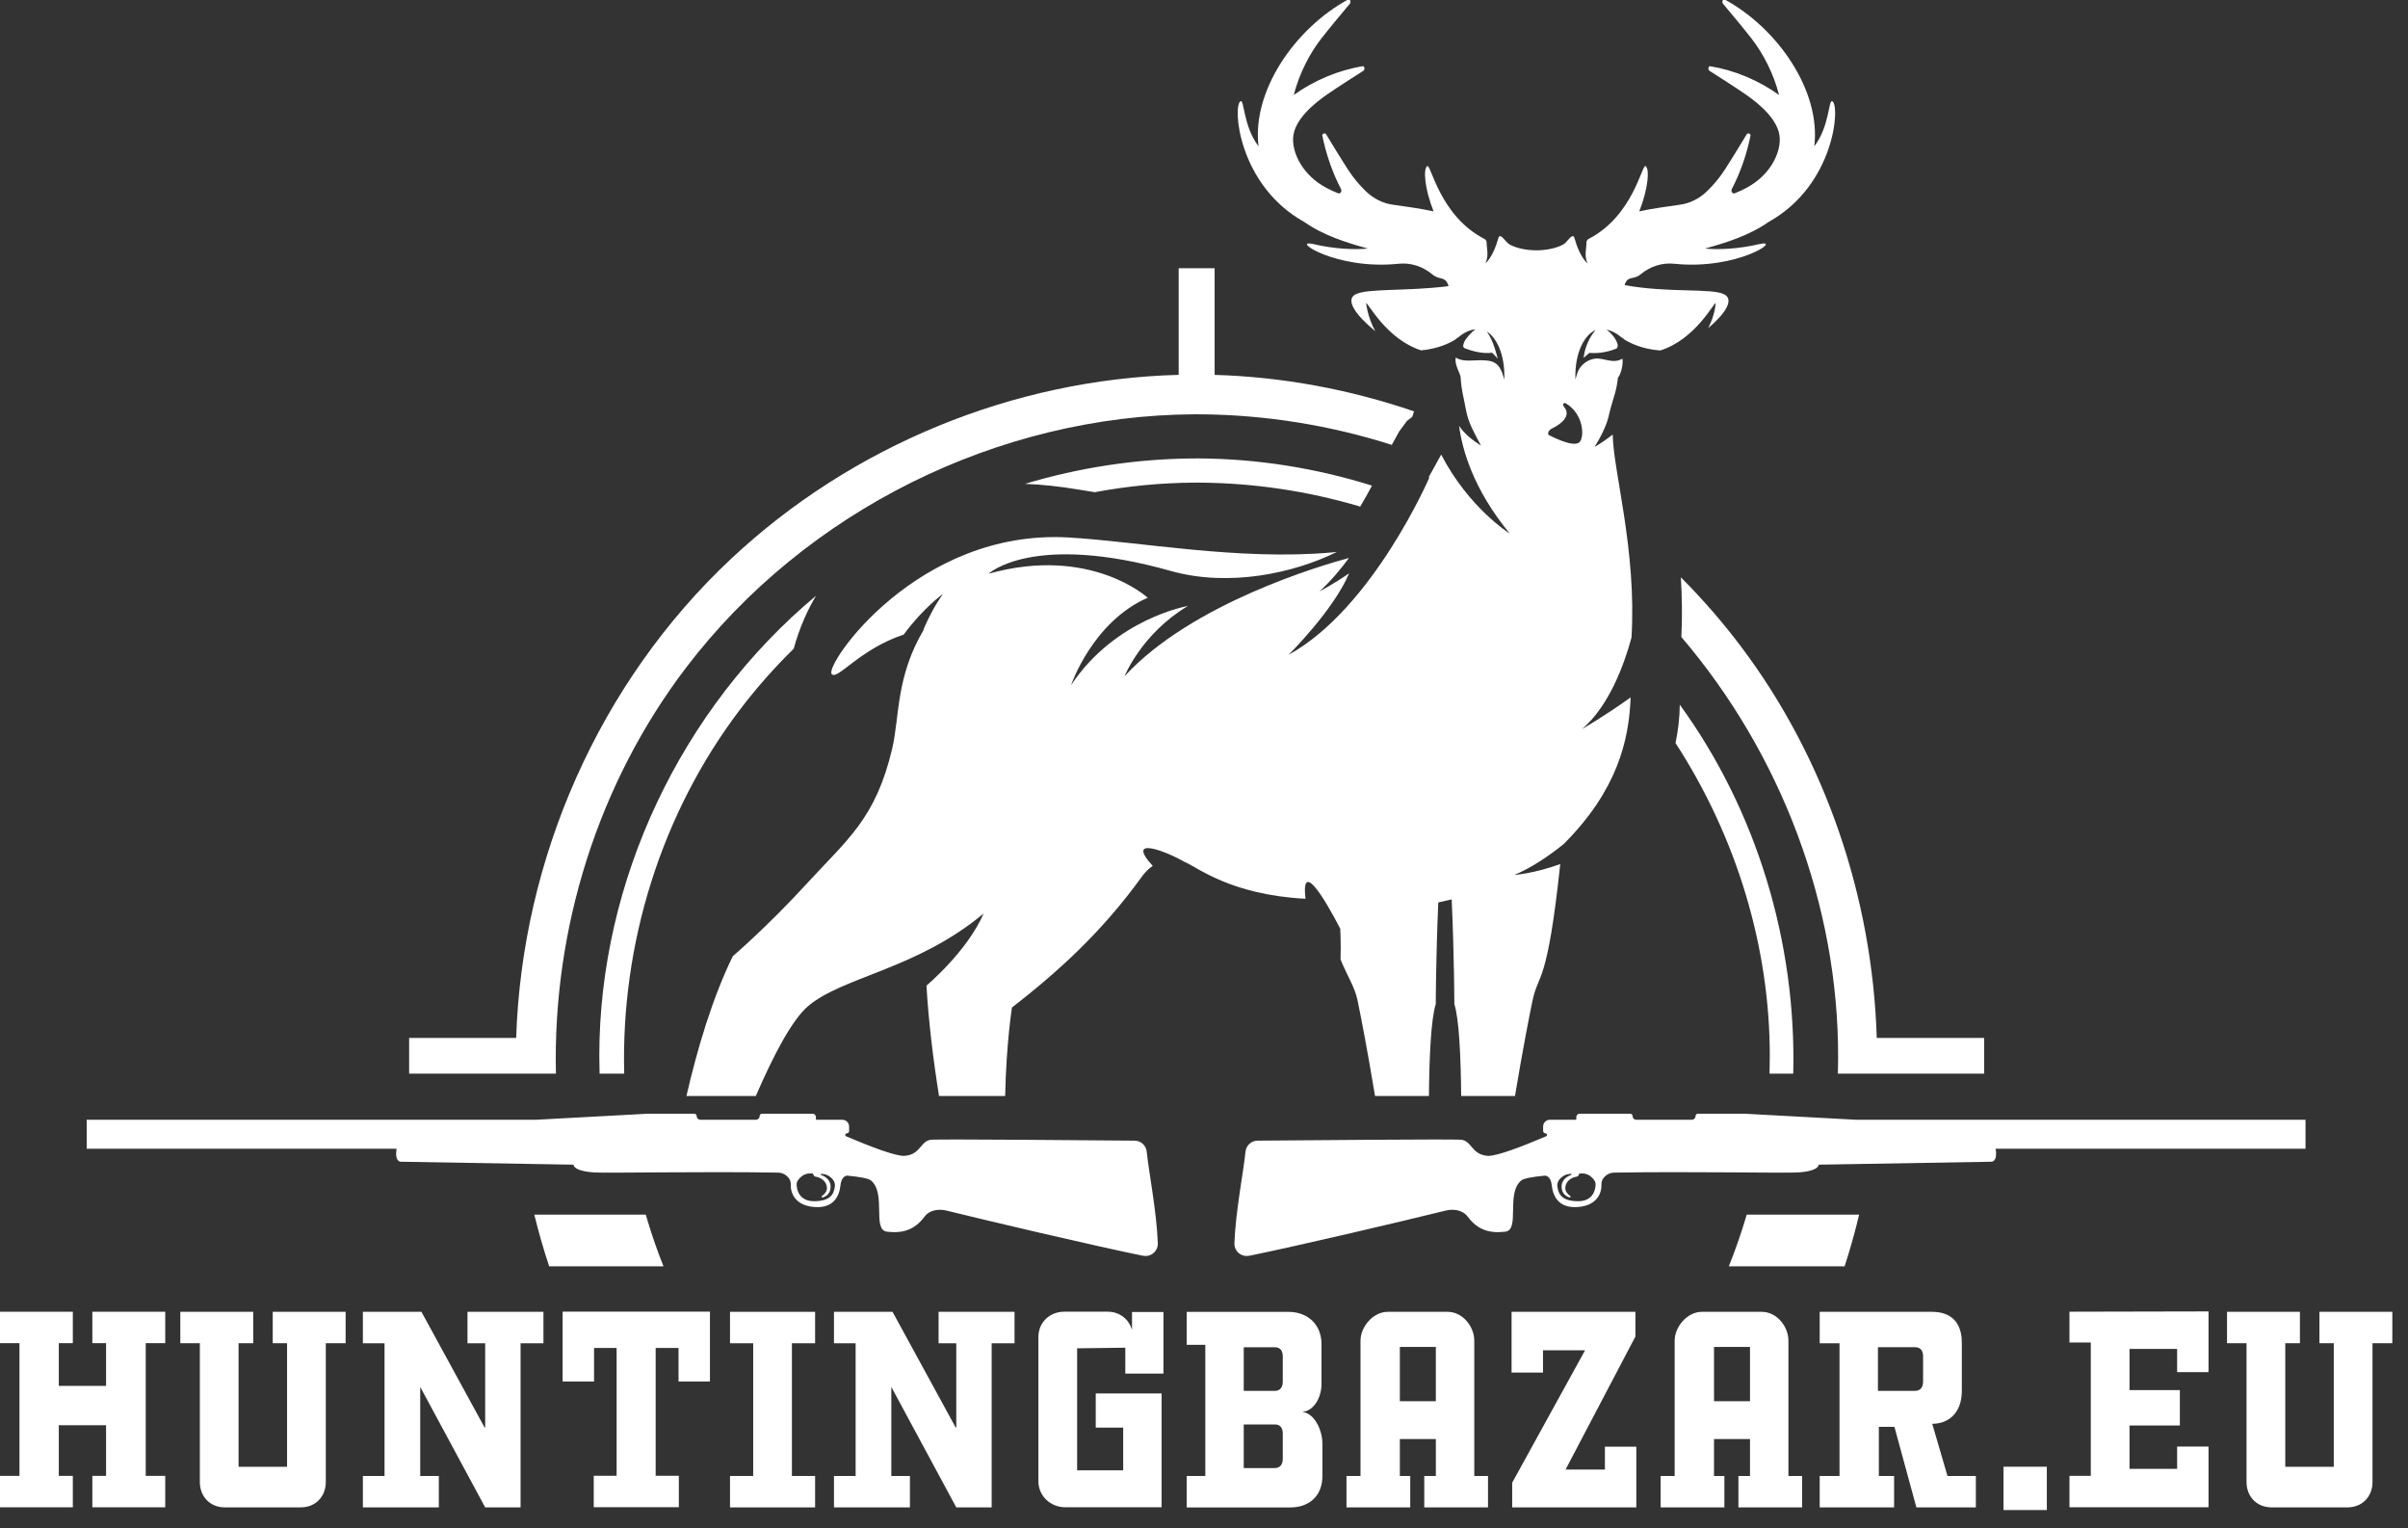 <?xml version="1.0" encoding="UTF-8" standalone="no"?>
<svg
   xmlns:dc="http://purl.org/dc/elements/1.1/"
   xmlns:cc="http://creativecommons.org/ns#"
   xmlns:rdf="http://www.w3.org/1999/02/22-rdf-syntax-ns#"
   xmlns:svg="http://www.w3.org/2000/svg"
   xmlns="http://www.w3.org/2000/svg"
   xmlns:sodipodi="http://sodipodi.sourceforge.net/DTD/sodipodi-0.dtd"
   xmlns:inkscape="http://www.inkscape.org/namespaces/inkscape"
   sodipodi:docname="logo-hunting.svg"
   id="svg88"
   style="fill-rule:evenodd;clip-rule:evenodd;stroke-linejoin:round;stroke-miterlimit:2;"
   xml:space="preserve"
   version="1.1"
   viewBox="0 0 93 59"
   height="100%"
   width="100%"
   inkscape:version="1.0.2 (e86c8708, 2021-01-15)"><rect x="0" y="0" width="93" height="59" fill="#333333" stroke="none"/><defs
   id="defs92" /><sodipodi:namedview
   pagecolor="#ffffff"
   bordercolor="#666666"
   borderopacity="1"
   objecttolerance="10"
   gridtolerance="10"
   guidetolerance="10"
   inkscape:pageopacity="0"
   inkscape:pageshadow="2"
   inkscape:window-width="1289"
   inkscape:window-height="895"
   id="namedview90"
   showgrid="false"
   inkscape:zoom="5.655914"
   inkscape:cx="13.790875"
   inkscape:cy="22.427757"
   inkscape:window-x="680"
   inkscape:window-y="177"
   inkscape:window-maximized="0"
   inkscape:current-layer="svg88" />
    <g
   transform="matrix(1,0,0,1,-1,-1)"
   id="g86"
   style="fill:#ffffff;fill-opacity:1">
        <g
   transform="matrix(0.454,0,0,0.454,57.981,30.576)"
   id="g12"
   style="fill:#ffffff;fill-opacity:1">
            <path
   d="M0,-37.142C-0.821,-37.052 -1.445,-36.458 -1.445,-36.458C-1.445,-36.458 -1.608,-36.381 -1.738,-36.244C-2.238,-35.941 -3.209,-35.475 -4.618,-35.349C-7.573,-36.303 -9.131,-39.406 -9.291,-39.365C-9.291,-39.365 -9.192,-38.207 -8.514,-36.979C-10.157,-38.322 -11.082,-39.623 -10.222,-40.098C-9.232,-40.642 -5.829,-40.358 -2.283,-40.81C-2.546,-41.711 -3.026,-41.277 -3.662,-41.809C-4.498,-42.503 -5.519,-42.824 -6.54,-42.713C-11.916,-42.156 -15.788,-44.851 -13.791,-44.388C-11.908,-43.951 -10.326,-43.908 -9.136,-44.001C-10.973,-44.513 -12.897,-45.108 -14.546,-46.261C-20.215,-49.404 -20.662,-56.217 -19.973,-56.539C-19.648,-56.691 -19.754,-54.413 -18.445,-52.701C-19.022,-57.393 -15.359,-62.738 -10.784,-65.211L-10.783,-65.211C-10.712,-65.196 -10.655,-65.136 -10.633,-65.056C-10.612,-64.975 -10.63,-64.888 -10.68,-64.828C-11.2,-64.209 -12.387,-62.789 -13.095,-61.883C-14.115,-60.578 -14.994,-58.854 -15.448,-57.069C-13.706,-58.315 -11.637,-59.186 -9.542,-59.519C-9.542,-59.519 -9.541,-59.519 -9.541,-59.518C-9.477,-59.479 -9.438,-59.402 -9.437,-59.318C-9.437,-59.234 -9.476,-59.157 -9.539,-59.117C-10.19,-58.704 -11.681,-57.754 -12.585,-57.131C-13.746,-56.331 -15.441,-54.938 -15.507,-53.395C-15.564,-52.072 -14.67,-50.242 -12.703,-49.183C-12.365,-49.001 -12.021,-48.843 -11.672,-48.706C-11.589,-48.674 -11.498,-48.707 -11.444,-48.788C-11.391,-48.868 -11.386,-48.979 -11.431,-49.066C-12.156,-50.463 -12.708,-52.032 -13.027,-53.656C-13.027,-53.656 -13.026,-53.656 -13.026,-53.657C-12.999,-53.732 -12.938,-53.787 -12.867,-53.799C-12.798,-53.812 -12.73,-53.78 -12.692,-53.717C-12.297,-53.063 -11.389,-51.568 -10.8,-50.667C-10.384,-50.031 -9.878,-49.418 -9.309,-48.871C-8.653,-48.243 -7.858,-47.849 -7.016,-47.735C-5.868,-47.566 -4.706,-47.422 -3.557,-47.167C-4.343,-49.166 -4.437,-50.787 -4.097,-51.019C-3.782,-51.235 -3.048,-46.782 0.777,-44.822C0.892,-44.764 0.965,-44.629 0.961,-44.483C0.94,-44.109 1.187,-43.377 0.843,-42.746C0.843,-42.746 1.482,-43.195 1.952,-44.886C2.105,-45.439 2.555,-44.542 2.92,-44.346C3.56,-44.001 4.446,-43.858 5.193,-43.855C5.939,-43.858 6.825,-44.001 7.466,-44.346C7.83,-44.542 8.28,-45.439 8.433,-44.886C8.904,-43.195 9.542,-42.746 9.542,-42.746C9.229,-43.389 9.469,-44.102 9.444,-44.473C9.437,-44.624 9.511,-44.764 9.63,-44.825C13.447,-46.789 14.168,-51.234 14.482,-51.019C14.822,-50.787 14.728,-49.166 13.942,-47.167C15.091,-47.422 16.253,-47.566 17.401,-47.735C18.243,-47.849 19.039,-48.243 19.695,-48.871C20.263,-49.418 20.769,-50.031 21.186,-50.667C21.775,-51.568 22.682,-53.063 23.077,-53.717C23.115,-53.78 23.183,-53.812 23.253,-53.799C23.323,-53.787 23.384,-53.732 23.411,-53.657L23.412,-53.656C23.094,-52.032 22.541,-50.463 21.816,-49.066C21.771,-48.979 21.776,-48.868 21.83,-48.788C21.883,-48.707 21.974,-48.674 22.057,-48.706C22.406,-48.843 22.75,-49.001 23.088,-49.183C25.055,-50.242 25.949,-52.072 25.893,-53.395C25.826,-54.938 24.132,-56.331 22.97,-57.131C22.066,-57.754 20.576,-58.704 19.924,-59.117C19.861,-59.157 19.822,-59.234 19.822,-59.318C19.823,-59.402 19.863,-59.479 19.926,-59.518L19.927,-59.519C22.023,-59.186 24.091,-58.315 25.833,-57.069C25.379,-58.854 24.5,-60.578 23.48,-61.883C22.772,-62.789 21.585,-64.209 21.066,-64.828C21.015,-64.888 20.997,-64.975 21.019,-65.056C21.04,-65.136 21.097,-65.196 21.168,-65.211L21.169,-65.211C25.744,-62.738 29.407,-57.393 28.83,-52.701C30.14,-54.413 30.033,-56.691 30.358,-56.539C31.047,-56.217 30.6,-49.404 24.931,-46.261C23.282,-45.108 21.358,-44.513 19.521,-44.001C20.712,-43.908 22.293,-43.951 24.176,-44.388C26.174,-44.851 22.302,-42.156 16.925,-42.713C15.905,-42.824 14.884,-42.503 14.047,-41.809C13.432,-41.295 12.963,-41.755 12.695,-40.898C16.438,-40.205 20.156,-40.672 21.198,-40.098C22.004,-39.654 21.287,-38.486 19.803,-37.237C20.399,-38.365 20.44,-39.365 20.44,-39.365C20.28,-39.406 18.709,-36.278 15.732,-35.338C14.233,-35.446 13.208,-35.942 12.698,-36.255C12.57,-36.385 12.415,-36.458 12.415,-36.458C12.415,-36.458 11.887,-36.96 11.164,-37.111C11.613,-36.757 11.91,-36.386 12.06,-35.985C12.127,-35.806 12.143,-35.659 12.015,-35.505L12.015,-35.503C10.916,-35.07 10.135,-35.105 9.697,-35.132C9.432,-34.92 9.209,-34.701 9.209,-34.701C9.285,-35.569 9.761,-36.587 10.231,-37.068C9.416,-36.76 8.417,-35.322 8.512,-32.855C8.512,-32.855 8.574,-33.131 8.691,-33.477C8.952,-34.139 9.567,-34.596 10.277,-34.655C10.922,-34.691 11.776,-34.176 12.496,-34.642C12.615,-34.336 12.401,-33.298 12.13,-33.032C11.977,-31.695 11.731,-31.385 11.372,-29.904C11.372,-29.904 11.216,-28.824 10.133,-27.13C10.647,-27.434 11.198,-27.796 11.684,-28.191C11.725,-25.064 13.731,-18.352 13.28,-10.912C12.642,-8.576 11.362,-5.087 9.073,-3.138C9.073,-3.138 11.132,-4.331 13.206,-5.834C13.076,-2.237 12.105,2.048 7.507,6.645C6.277,7.634 4.809,8.641 3.316,9.268C3.316,9.268 4.984,9.151 7.22,8.344C6.118,18.681 5.376,17.586 4.877,19.881C4.662,20.873 4.003,24.237 3.369,28.069L-1.207,28.069C-1.242,24.621 -1.387,21.514 -1.789,20.251C-1.789,20.251 -1.798,16.214 -2.015,11.348C-2.4,11.44 -2.78,11.526 -3.156,11.605C-3.362,16.393 -3.37,20.251 -3.37,20.251C-3.771,21.51 -3.917,24.622 -3.952,28.069L-8.536,28.069C-9.167,24.237 -9.821,20.873 -10.036,19.881C-10.278,18.767 -10.846,17.973 -11.469,16.46C-11.429,15.17 -11.492,13.854 -11.492,13.854C-11.492,13.854 -14.949,6.969 -14.452,11.292C-20.85,10.96 -23.683,8.583 -24.707,8.176L-24.716,8.172C-26.355,7.223 -29.808,5.912 -27.447,8.499C-27.794,8.732 -28.109,9.04 -28.373,9.416C-31.877,14.255 -35.567,17.54 -39.423,20.546C-39.423,20.546 -39.911,23.628 -40,28.069L-45.627,28.069C-46.118,25.002 -46.518,21.737 -46.695,18.679C-46.695,18.679 -43.252,15.802 -41.831,12.546C-47.506,17.283 -53.763,17.907 -56.743,20.405C-58.123,21.562 -59.719,24.62 -61.213,28.069L-67.115,28.069C-66.184,24.031 -64.903,19.721 -63.173,16.181C-63.173,16.181 -60.249,13.683 -56.913,10.047C-53.43,6.236 -51.024,4.513 -49.61,-1.477C-48.979,-4.151 -49.316,-7.586 -46.91,-11.619L-46.951,-11.611C-46.495,-12.669 -45.943,-13.727 -45.286,-14.635C-45.286,-14.635 -46.964,-13.444 -48.632,-11.176C-52.435,-9.905 -54.257,-7.269 -54.758,-7.818C-55.414,-8.538 -47.476,-20.201 -34.56,-19.431C-28.505,-19.07 -20.204,-17.47 -12.304,-18.152C-12.13,-18.167 -11.957,-18.185 -11.785,-18.205C-15.41,-16.398 -20.967,-15.193 -25.901,-16.584C-37.661,-19.902 -41.411,-16.351 -41.411,-16.351C-32.739,-18.778 -27.872,-14.309 -27.872,-14.309C-32.573,-12.261 -34.393,-6.878 -34.393,-6.878C-30.602,-12.565 -24.456,-13.607 -24.456,-13.607C-28.399,-11.256 -29.844,-7.636 -29.844,-7.636C-24.115,-13.848 -13.074,-17.068 -10.75,-17.693C-11.429,-16.773 -12.291,-15.732 -13.253,-14.851C-13.253,-14.851 -12.059,-15.476 -10.741,-16.384C-12.089,-13.206 -15.892,-9.456 -15.892,-9.456C-8.728,-13.381 -3.912,-24.538 -3.912,-24.538C-3.912,-24.538 -3.937,-24.543 -3.985,-24.55C-3.974,-24.569 -3.962,-24.588 -3.951,-24.607C-3.777,-24.898 -3.368,-25.65 -2.91,-26.485C-0.54,-21.916 2.922,-19.771 2.922,-19.771C-0.194,-23.55 -1.125,-26.932 -1.386,-28.928C-0.955,-28.267 -0.232,-27.695 0.478,-27.247C-0.063,-28.288 -0.596,-29.141 -0.802,-30.285C-1.042,-31.623 -1.179,-31.848 -1.256,-33.084C-1.272,-33.348 -1.827,-34.213 -1.663,-34.735C-0.951,-34.286 -0.131,-34.581 0.953,-34.486C1.688,-34.422 2.03,-34.103 2.289,-33.411C2.403,-33.098 2.459,-32.855 2.459,-32.855C2.544,-35.086 1.735,-36.476 0.976,-36.949C1.578,-36.102 1.815,-34.917 1.905,-34.637C1.905,-34.637 1.684,-34.902 1.424,-35.149C1.216,-35.124 0.403,-35.013 -0.932,-35.537C-1.096,-35.679 -1.047,-35.799 -0.953,-36.043C-0.829,-36.364 -0.309,-36.913 0,-37.142M5.368,-24.897C3.618,-24.901 2.684,-26.536 2.816,-26.712C3.091,-27.078 4.494,-27.345 5.378,-27.403L5.389,-27.402C6.273,-27.348 7.666,-27.076 7.94,-26.712C8.072,-26.536 7.135,-24.897 5.378,-24.897L5.368,-24.897ZM7.67,-30.854C7.607,-30.884 7.532,-30.866 7.49,-30.81C7.449,-30.755 7.452,-30.677 7.499,-30.626C7.512,-30.578 7.541,-30.544 7.569,-30.509C8.082,-29.868 7.525,-29.209 6.585,-28.738C6.585,-28.738 6.114,-28.56 6.2,-28.176C6.2,-28.176 8.294,-27.021 8.85,-27.534C9.291,-27.941 9.241,-29.94 7.67,-30.854M3.184,-30.854C3.247,-30.884 3.322,-30.866 3.364,-30.81C3.406,-30.755 3.402,-30.677 3.355,-30.626C3.342,-30.578 3.313,-30.544 3.285,-30.509C2.772,-29.868 3.291,-29.209 4.231,-28.738C4.231,-28.738 4.702,-28.56 4.616,-28.176C4.616,-28.176 2.522,-27.021 1.966,-27.534C1.525,-27.941 1.614,-29.94 3.184,-30.854"
   style="fill:#ffffff;fill-rule:nonzero;fill-opacity:1"
   id="path10" />
        </g>
        <g
   transform="matrix(0.454,0,0,0.454,78.073,48.162)"
   id="g16"
   style="fill:#ffffff;fill-opacity:1">
            <path
   d="M0,-6.186C0.188,-5.059 -0.345,-5.078 -0.345,-5.078L-15.049,-4.827C-15.049,-4.827 -14.987,-4.295 -16.771,-4.169C-17.874,-4.092 -26.017,-4.265 -32.462,-4.151C-32.711,-4.146 -32.952,-4.06 -33.147,-3.905C-33.391,-3.711 -33.544,-3.453 -33.531,-3.131C-33.504,-2.475 -33.85,-1.359 -35.524,-1.227C-37.199,-1.096 -37.66,-2.171 -37.759,-3.074C-37.832,-3.741 -38.152,-3.892 -38.348,-3.895C-39.42,-3.793 -40.145,-3.657 -40.36,-3.478C-41.675,-2.379 -40.43,0.715 -41.714,0.871C-42.998,1.028 -44.047,0.754 -44.9,-0.396C-45.348,-1.001 -46.156,-1.078 -46.79,-0.92C-50.239,-0.066 -59.178,2.038 -63.443,2.911C-63.765,2.977 -64.099,2.92 -64.356,2.715C-64.614,2.511 -64.761,2.199 -64.755,1.87C-64.661,-0.823 -63.97,-4.296 -63.811,-5.932C-63.759,-6.462 -63.316,-6.867 -62.783,-6.871C-59.254,-6.903 -46.35,-7.007 -45.519,-6.953C-44.548,-6.891 -44.618,-5.704 -43.24,-5.579C-42.501,-5.511 -40.208,-6.401 -38.243,-7.239C-38.186,-7.264 -38.154,-7.325 -38.166,-7.386C-38.179,-7.447 -38.232,-7.491 -38.294,-7.491L-38.295,-7.491C-38.347,-7.491 -38.397,-7.511 -38.435,-7.549C-38.471,-7.586 -38.492,-7.636 -38.492,-7.688L-38.492,-8.072C-38.492,-8.225 -38.432,-8.371 -38.324,-8.479C-38.216,-8.587 -38.07,-8.647 -37.918,-8.647L-35.672,-8.647L-35.672,-8.872C-35.672,-9.033 -35.541,-9.163 -35.38,-9.163L-31.087,-9.163C-30.973,-9.163 -30.881,-9.071 -30.881,-8.958C-30.881,-8.875 -30.849,-8.796 -30.79,-8.738C-30.732,-8.68 -30.653,-8.647 -30.571,-8.647L-25.838,-8.647C-25.755,-8.647 -25.676,-8.68 -25.618,-8.738C-25.56,-8.796 -25.527,-8.875 -25.527,-8.958C-25.527,-9.071 -25.435,-9.163 -25.321,-9.163L-21.394,-9.163L-11.86,-8.647L26.363,-8.647L26.363,-6.186L0,-6.186ZM-36.08,-4.046C-36.128,-4.043 -36.175,-4.041 -36.222,-4.039C-36.423,-4.029 -36.617,-3.966 -36.786,-3.855C-37.042,-3.684 -37.339,-3.391 -37.281,-2.967C-37.183,-2.245 -36.838,-1.736 -35.541,-1.72C-34.244,-1.703 -34.014,-2.705 -34.031,-3.197C-34.038,-3.416 -34.221,-3.646 -34.451,-3.833C-34.662,-4.003 -34.928,-4.091 -35.198,-4.081C-35.27,-4.079 -35.341,-4.076 -35.411,-4.074C-35.436,-4.019 -35.459,-3.967 -35.478,-3.925C-35.505,-3.864 -35.561,-3.822 -35.627,-3.811C-36.211,-3.719 -36.587,-3.332 -36.607,-2.859C-36.619,-2.558 -36.422,-2.329 -36.182,-2.16C-36.156,-2.138 -36.149,-2.102 -36.165,-2.073C-36.181,-2.044 -36.214,-2.03 -36.246,-2.039C-36.552,-2.133 -36.924,-2.388 -36.921,-2.953C-36.917,-3.746 -36.088,-3.957 -36.088,-3.957L-36.08,-4.046Z"
   style="fill:#ffffff;fill-rule:nonzero;fill-opacity:1"
   id="path14" />
        </g>
        <g
   transform="matrix(0.454,0,0,0.454,16.318,48.162)"
   id="g20"
   style="fill:#ffffff;fill-opacity:1">
            <path
   d="M0,-6.186C-0.188,-5.059 0.344,-5.078 0.344,-5.078L15.049,-4.827C15.049,-4.827 14.986,-4.295 16.771,-4.169C17.873,-4.092 26.016,-4.265 32.461,-4.151C32.711,-4.146 32.952,-4.06 33.147,-3.905C33.391,-3.711 33.544,-3.453 33.531,-3.131C33.503,-2.475 33.85,-1.359 35.524,-1.227C37.198,-1.096 37.66,-2.171 37.758,-3.074C37.831,-3.741 38.151,-3.892 38.348,-3.895C39.419,-3.793 40.145,-3.657 40.359,-3.478C41.674,-2.379 40.43,0.715 41.713,0.871C42.997,1.028 44.046,0.754 44.9,-0.396C45.347,-1.001 46.155,-1.078 46.79,-0.92C50.239,-0.066 59.178,2.038 63.443,2.911C63.764,2.977 64.099,2.92 64.356,2.715C64.613,2.511 64.761,2.199 64.755,1.87C64.661,-0.823 63.97,-4.296 63.811,-5.932C63.759,-6.462 63.315,-6.867 62.783,-6.871C59.254,-6.903 46.35,-7.007 45.518,-6.953C44.548,-6.891 44.617,-5.704 43.24,-5.579C42.5,-5.511 40.208,-6.401 38.243,-7.239C38.186,-7.264 38.154,-7.325 38.166,-7.386C38.178,-7.447 38.232,-7.491 38.294,-7.491C38.347,-7.491 38.397,-7.511 38.434,-7.549C38.471,-7.586 38.492,-7.636 38.492,-7.688L38.492,-8.072C38.492,-8.225 38.431,-8.371 38.323,-8.479C38.216,-8.587 38.07,-8.647 37.917,-8.647L35.672,-8.647L35.672,-8.872C35.672,-9.033 35.541,-9.163 35.38,-9.163L31.087,-9.163C30.973,-9.163 30.881,-9.071 30.881,-8.958C30.881,-8.875 30.848,-8.796 30.79,-8.738C30.732,-8.68 30.653,-8.647 30.57,-8.647L25.837,-8.647C25.755,-8.647 25.676,-8.68 25.618,-8.738C25.559,-8.796 25.527,-8.875 25.527,-8.958C25.527,-9.071 25.435,-9.163 25.321,-9.163L21.394,-9.163L11.86,-8.647L-26.364,-8.647L-26.364,-6.186L0,-6.186ZM36.08,-4.046C36.127,-4.043 36.175,-4.041 36.222,-4.039C36.422,-4.029 36.617,-3.966 36.785,-3.855C37.041,-3.684 37.338,-3.391 37.281,-2.967C37.182,-2.245 36.838,-1.736 35.541,-1.72C34.244,-1.703 34.014,-2.705 34.03,-3.197C34.038,-3.416 34.221,-3.646 34.451,-3.833C34.662,-4.003 34.927,-4.091 35.198,-4.081C35.269,-4.079 35.34,-4.076 35.411,-4.074C35.435,-4.019 35.459,-3.967 35.478,-3.925C35.505,-3.864 35.561,-3.822 35.627,-3.811C36.21,-3.719 36.587,-3.332 36.607,-2.859C36.619,-2.558 36.421,-2.329 36.181,-2.16C36.156,-2.138 36.149,-2.102 36.165,-2.073C36.18,-2.044 36.214,-2.03 36.246,-2.039C36.551,-2.133 36.923,-2.388 36.92,-2.953C36.916,-3.746 36.088,-3.957 36.088,-3.957L36.08,-4.046Z"
   style="fill:#ffffff;fill-rule:nonzero;fill-opacity:1"
   id="path18" />
        </g>
        <g
   transform="matrix(0.454,0,0,0.454,26.625,11.356)"
   id="g24"
   style="fill:#ffffff;fill-opacity:1">
            <path
   d="M0,84.889L-9.725,84.889C-10.205,83.444 -10.627,81.977 -10.989,80.493L-1.505,80.493C-1.451,80.681 -1.396,80.868 -1.34,81.055C-0.949,82.353 -0.502,83.632 0,84.889M100.476,84.889L90.627,84.889C91.202,83.451 91.711,81.983 92.15,80.493L101.71,80.493C101.441,81.628 101.137,82.756 100.796,83.875C100.693,84.214 100.586,84.552 100.476,84.889M86.545,26.288C88.384,28.13 90.101,30.102 91.675,32.193C98.849,41.724 102.843,53.519 103.211,65.464L112.349,65.464L112.349,68.501L99.903,68.501C99.915,68.058 99.923,67.614 99.924,67.17C99.965,54.181 95.072,41.304 86.589,31.367C86.672,29.674 86.649,27.979 86.545,26.288M-9.151,68.501L-21.638,68.501L-21.638,65.464L-12.533,65.464C-12.04,50.237 -5.492,35.242 5.765,24.7C15.997,15.117 29.724,9.439 43.826,9.07L43.826,0L46.885,0L46.885,9.073C52.659,9.241 58.386,10.308 63.846,12.175L63.698,12.636L63.243,12.992L62.578,13.892C62.371,14.27 62.166,14.65 61.957,15.027C56.723,13.358 51.231,12.469 45.708,12.426C45.532,12.425 45.355,12.424 45.179,12.425C28.498,12.504 12.113,20.599 1.929,33.961C-5.55,43.775 -9.434,56.142 -9.151,68.501M86.454,37.119C92.985,46.107 96.381,57.307 96.106,68.501L94.089,68.501C94.103,68.052 94.111,67.602 94.112,67.151C94.142,57.688 91.244,48.319 86.092,40.384C86.32,39.295 86.445,38.201 86.454,37.119M12.973,27.859C12.282,29.024 11.596,30.487 11.076,32.362C9.42,33.986 7.876,35.733 6.466,37.595C-0.185,46.376 -3.632,57.443 -3.342,68.501L-5.436,68.501C-5.452,67.999 -5.46,67.497 -5.46,66.993C-5.46,52.134 1.462,37.48 12.973,27.859M30.755,18.34C35.38,16.953 40.2,16.218 45.027,16.179C45.191,16.178 45.356,16.178 45.52,16.178C50.522,16.202 55.501,17 60.271,18.491C59.951,19.093 59.618,19.688 59.271,20.275C54.826,18.953 50.187,18.258 45.513,18.236L45.198,18.236C42.34,18.25 39.492,18.527 36.688,19.049C36.22,18.975 35.752,18.899 35.286,18.822C33.74,18.565 32.228,18.396 30.755,18.34"
   style="fill:#ffffff;fill-rule:nonzero;fill-opacity:1"
   id="path22" />
        </g>
        <g
   transform="matrix(0.454,0,0,0.454,3.271,56.337)"
   id="g28"
   style="fill:#ffffff;fill-opacity:1">
            <path
   d="M0,-4.021L4.022,-4.021L4.022,-7.654L2.854,-7.654L2.854,-10.326L9.055,-10.326L9.055,-7.654L7.395,-7.654L7.395,3.633L9.055,3.633L9.055,6.305L2.854,6.305L2.854,3.633L4.022,3.633L4.022,-0.674L0,-0.674L0,3.633L1.193,3.633L1.193,6.305L-5.007,6.305L-5.007,3.633L-3.347,3.633L-3.347,-7.654L-5.007,-7.654L-5.007,-10.326L1.193,-10.326L1.193,-7.654L0,-7.654L0,-4.021Z"
   style="fill:#ffffff;fill-rule:nonzero;fill-opacity:1"
   id="path26" />
        </g>
        <g
   transform="matrix(0.454,0,0,0.454,10.214,53.219)"
   id="g32"
   style="fill:#ffffff;fill-opacity:1">
            <path
   d="M0,9.729L4.125,9.729L4.125,-0.779L2.906,-0.779L2.906,-3.451L9.107,-3.451L9.107,-0.779L7.42,-0.779L7.42,11.026C7.42,12.272 6.538,13.18 5.293,13.18L-1.168,13.18C-2.413,13.18 -3.295,12.272 -3.295,11.026L-3.295,-0.779L-4.956,-0.779L-4.956,-3.451L1.245,-3.451L1.245,-0.779L0,-0.779L0,9.729Z"
   style="fill:#ffffff;fill-rule:nonzero;fill-opacity:1"
   id="path30" />
        </g>
        <g
   transform="matrix(0.454,0,0,0.454,15.015,52.866)"
   id="g36"
   style="fill:#ffffff;fill-opacity:1">
            <path
   d="M0,11.286L1.842,11.286L1.842,0L0,0L0,-2.673L4.982,-2.673L10.352,7.161L10.404,7.161L10.404,0L8.899,0L8.899,-2.673L15.36,-2.673L15.36,0L13.414,0L13.414,13.959L10.404,13.959L4.904,3.762L4.878,3.762L4.878,11.286L6.461,11.286L6.461,13.959L0,13.959L0,11.286Z"
   style="fill:#ffffff;fill-rule:nonzero;fill-opacity:1"
   id="path34" />
        </g>
        <g
   transform="matrix(0.454,0,0,0.454,28.419,59.196)"
   id="g40"
   style="fill:#ffffff;fill-opacity:1">
            <path
   d="M0,-16.631L0,-10.689L-2.672,-10.689L-2.672,-13.543L-4.618,-13.543L-4.618,-2.672L-2.646,-2.672L-2.646,0L-9.885,0L-9.885,-2.672L-7.939,-2.672L-7.939,-13.543L-9.859,-13.543L-9.859,-10.689L-12.532,-10.689L-12.532,-16.631L0,-16.631Z"
   style="fill:#ffffff;fill-rule:nonzero;fill-opacity:1"
   id="path38" />
        </g>
        <g
   transform="matrix(0.454,0,0,0.454,31.585,52.866)"
   id="g44"
   style="fill:#ffffff;fill-opacity:1">
            <path
   d="M0,11.286L1.972,11.286L1.972,13.959L-5.267,13.959L-5.267,11.286L-3.295,11.286L-3.295,0L-5.267,0L-5.267,-2.673L1.972,-2.673L1.972,0L0,0L0,11.286Z"
   style="fill:#ffffff;fill-rule:nonzero;fill-opacity:1"
   id="path42" />
        </g>
        <g
   transform="matrix(0.454,0,0,0.454,33.209,52.866)"
   id="g48"
   style="fill:#ffffff;fill-opacity:1">
            <path
   d="M0,11.286L1.842,11.286L1.842,0L0,0L0,-2.673L4.982,-2.673L10.352,7.161L10.404,7.161L10.404,0L8.899,0L8.899,-2.673L15.36,-2.673L15.36,0L13.414,0L13.414,13.959L10.404,13.959L4.904,3.762L4.878,3.762L4.878,11.286L6.461,11.286L6.461,13.959L0,13.959L0,11.286Z"
   style="fill:#ffffff;fill-rule:nonzero;fill-opacity:1"
   id="path46" />
        </g>
        <g
   transform="matrix(0.454,0,0,0.454,42.6,57.773)"
   id="g52"
   style="fill:#ffffff;fill-opacity:1">
            <path
   d="M0,-10.379L0,-0.001L3.918,-0.001L3.918,-3.633L1.583,-3.633L1.583,-6.539L7.187,-6.539L7.187,3.139L-1.012,3.139C-2.257,3.139 -3.295,2.179 -3.295,0.933L-3.295,-11.339C-3.295,-12.584 -2.335,-13.493 -1.09,-13.493L2.543,-13.493C3.581,-13.518 4.411,-12.87 4.67,-11.936L4.67,-13.466L7.343,-13.466L7.343,-8.226L4.099,-8.226L4.099,-10.431L0,-10.379Z"
   style="fill:#ffffff;fill-rule:nonzero;fill-opacity:1"
   id="path50" />
        </g>
        <g
   transform="matrix(0.454,0,0,0.454,50.837,51.654)"
   id="g56"
   style="fill:#ffffff;fill-opacity:1">
            <path
   d="M0,16.631L-8.822,16.631L-8.822,13.958L-7.239,13.958L-7.239,2.802L-8.822,2.802L-8.822,0L-0.156,0C1.531,0 2.646,1.142 2.646,2.724L2.646,6.123C2.646,7.343 1.946,8.458 0.986,8.51C2.024,8.588 2.724,10.015 2.724,11.234L2.724,13.958C2.724,15.645 1.609,16.631 0,16.631M-1.323,3.01L-3.97,3.01L-3.97,6.72L-1.323,6.72C-0.882,6.72 -0.649,6.409 -0.649,5.941L-0.649,3.788C-0.649,3.321 -0.856,3.01 -1.323,3.01M-1.323,9.574L-3.97,9.574L-3.97,13.284L-1.323,13.284C-0.882,13.284 -0.649,12.973 -0.649,12.506L-0.649,10.352C-0.649,9.885 -0.856,9.574 -1.323,9.574"
   style="fill:#ffffff;fill-rule:nonzero;fill-opacity:1"
   id="path54" />
        </g>
        <g
   transform="matrix(0.454,0,0,0.454,53.003,52.866)"
   id="g60"
   style="fill:#ffffff;fill-opacity:1">
            <path
   d="M0,11.286L1.193,11.286L1.193,-0.208C1.193,-1.427 2.283,-2.673 3.502,-2.673L8.614,-2.673C9.859,-2.673 10.871,-1.453 10.871,-0.208L10.871,11.286L12.039,11.286L12.039,13.959L6.616,13.959L6.616,11.286L7.602,11.286L7.602,8.147L4.54,8.147L4.54,11.286L5.423,11.286L5.423,13.959L0,13.959L0,11.286ZM4.54,4.929L7.601,4.929L7.601,0.311L4.54,0.311L4.54,4.929Z"
   style="fill:#ffffff;fill-rule:nonzero;fill-opacity:1"
   id="path58" />
        </g>
        <g
   transform="matrix(0.454,0,0,0.454,61.464,53.113)"
   id="g64"
   style="fill:#ffffff;fill-opacity:1">
            <path
   d="M0,10.197L3.347,10.197L3.347,8.251L6.019,8.251L6.019,13.414L-4.54,13.414L-4.54,11.313L1.66,0.052L-1.92,0.052L-1.92,1.946L-4.593,1.946L-4.593,-3.217L5.941,-3.217L5.941,-1.115L0,10.197Z"
   style="fill:#ffffff;fill-rule:nonzero;fill-opacity:1"
   id="path62" />
        </g>
        <g
   transform="matrix(0.454,0,0,0.454,65.136,52.866)"
   id="g68"
   style="fill:#ffffff;fill-opacity:1">
            <path
   d="M0,11.286L1.193,11.286L1.193,-0.208C1.193,-1.427 2.283,-2.673 3.502,-2.673L8.614,-2.673C9.859,-2.673 10.871,-1.453 10.871,-0.208L10.871,11.286L12.038,11.286L12.038,13.959L6.616,13.959L6.616,11.286L7.602,11.286L7.602,8.147L4.54,8.147L4.54,11.286L5.423,11.286L5.423,13.959L0,13.959L0,11.286ZM4.54,4.929L7.601,4.929L7.601,0.311L4.54,0.311L4.54,4.929Z"
   style="fill:#ffffff;fill-rule:nonzero;fill-opacity:1"
   id="path66" />
        </g>
        <g
   transform="matrix(0.454,0,0,0.454,71.279,52.866)"
   id="g72"
   style="fill:#ffffff;fill-opacity:1">
            <path
   d="M0,11.286L1.686,11.286L1.686,0L0,0L0,-2.673L9.548,-2.673C11.234,-2.673 12.09,-1.713 12.09,-0.052L12.09,4.047C12.09,5.967 10.923,6.849 9.574,6.849L10.871,11.286L13.284,11.286L13.284,13.959L8.225,13.959L6.357,7.109L5.033,7.109L5.033,11.286L6.33,11.286L6.33,13.959L0,13.959L0,11.286ZM8.121,0.337L4.955,0.337L4.955,4.047L8.121,4.047C8.562,4.047 8.795,3.736 8.795,3.269L8.795,1.115C8.795,0.648 8.588,0.337 8.121,0.337"
   style="fill:#ffffff;fill-rule:nonzero;fill-opacity:1"
   id="path70" />
        </g>
        <g
   transform="matrix(0.454,0,0,0.454,-87.836,-48.252)"
   id="g76"
   style="fill:#ffffff;fill-opacity:1">
            <rect
   x="366.111"
   y="233.227"
   width="3.685"
   height="3.684"
   style="fill:#ffffff;fill-opacity:1"
   id="rect74" />
        </g>
        <g
   transform="matrix(0.454,0,0,0.454,85.083,56.855)"
   id="g80"
   style="fill:#ffffff;fill-opacity:1">
            <path
   d="M0,-6.331L0,-8.303L-4.048,-8.303L-4.048,-4.8L0.233,-4.8L0.233,-1.791L-4.048,-1.791L-4.048,1.894L0,1.894L0,-0.001L2.672,-0.001L2.672,5.163L-9.159,5.163L-9.159,2.49L-7.343,2.49L-7.343,-8.848L-9.159,-8.848L-9.159,-11.469L2.672,-11.494L2.672,-6.331L0,-6.331Z"
   style="fill:#ffffff;fill-rule:nonzero;fill-opacity:1"
   id="path78" />
        </g>
        <g
   transform="matrix(0.454,0,0,0.454,89.26,53.219)"
   id="g84"
   style="fill:#ffffff;fill-opacity:1">
            <path
   d="M0,9.729L4.126,9.729L4.126,-0.779L2.906,-0.779L2.906,-3.451L9.107,-3.451L9.107,-0.779L7.42,-0.779L7.42,11.026C7.42,12.272 6.538,13.18 5.293,13.18L-1.168,13.18C-2.413,13.18 -3.295,12.272 -3.295,11.026L-3.295,-0.779L-4.955,-0.779L-4.955,-3.451L1.246,-3.451L1.246,-0.779L0,-0.779L0,9.729Z"
   style="fill:#ffffff;fill-rule:nonzero;fill-opacity:1"
   id="path82" />
        </g>
    </g>
</svg>
